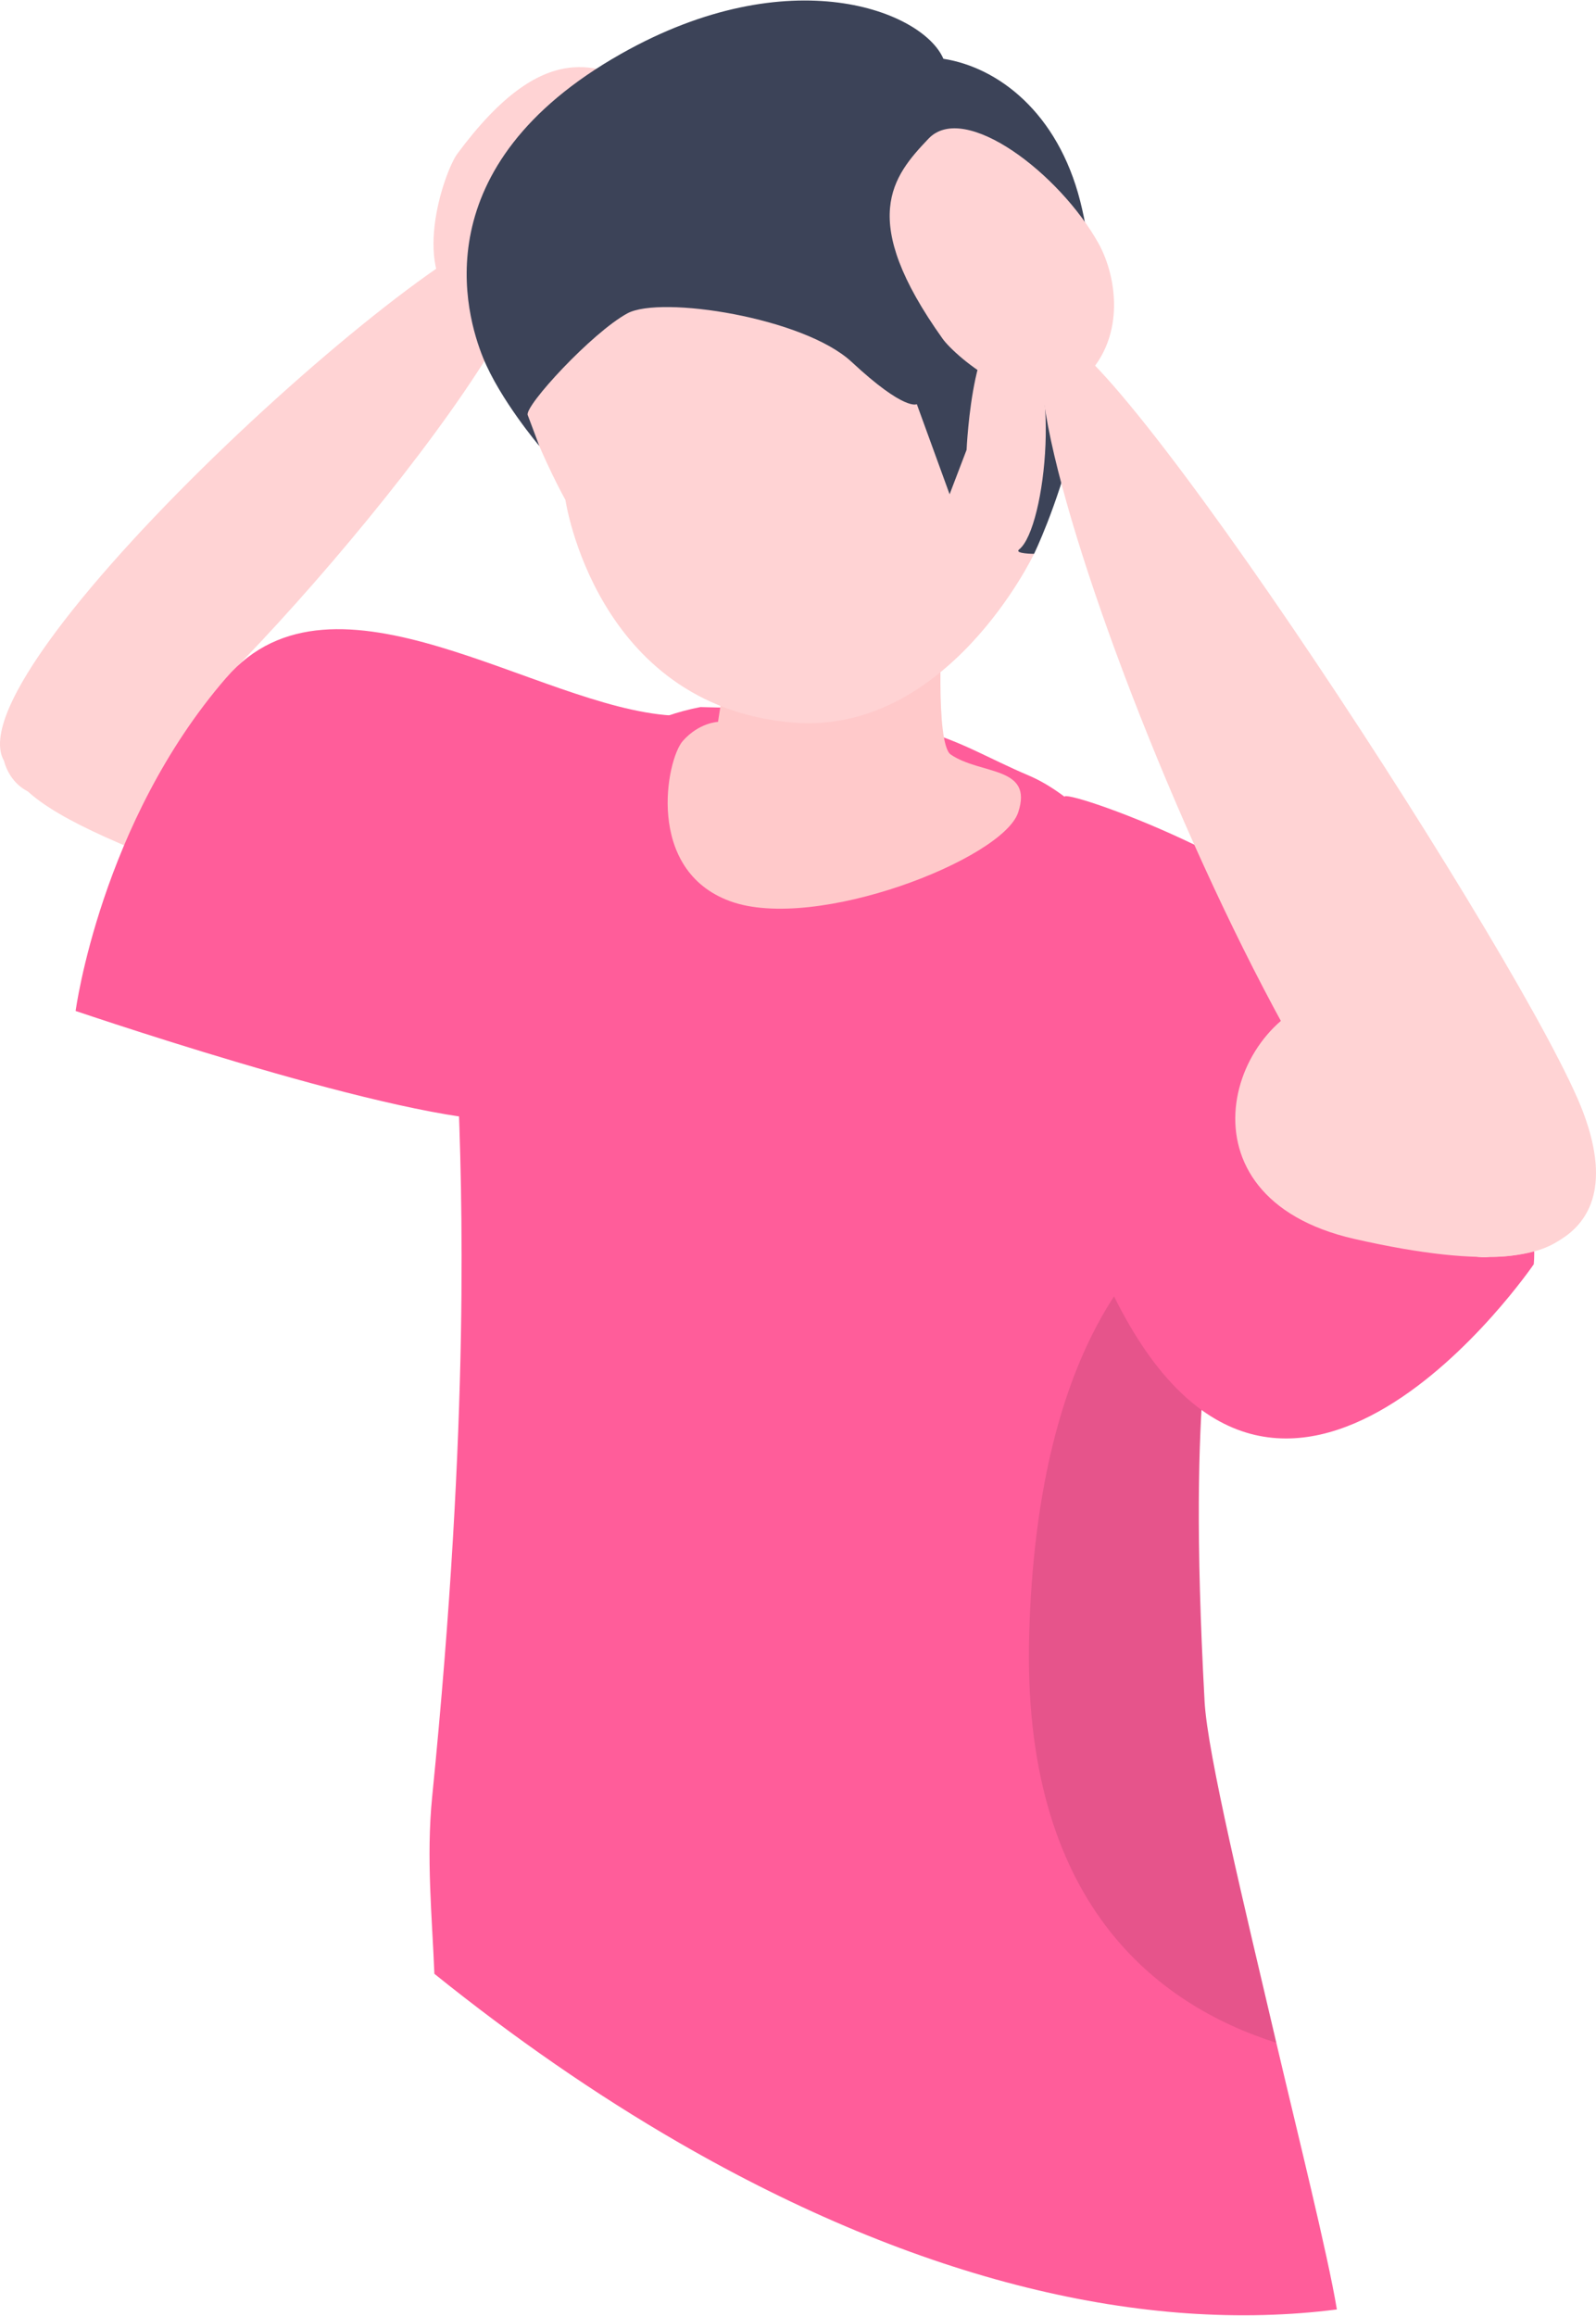 <svg xmlns="http://www.w3.org/2000/svg" xmlns:xlink="http://www.w3.org/1999/xlink" version="1.1" id="_レイヤー_2" x="0px" y="0px" viewBox="0 0 821.396 1191.066" enable-background="new 0 0 821.396 1191.066" width="821px" height="1191px" class="lg:!max-h-[405px] isometric rectangleModalImage"><title>悩む男性1(上半身)</title><g id="_男性_上半身_"><g><g><g><path fill="#FFD3D4" d="M288.184,407.864c-38.937-36.686-263.066-99.552-284.166-35.993&#10;&#9;&#9;&#9;&#9;&#9;c-14.383,43.325,51.145,58.982,187.714,112.466c140.062,54.852,135.388-39.787,96.452-76.474&#10;&#9;&#9;&#9;&#9;&#9;L288.184,407.864z"/><path fill="#FFD3D4" d="M2.07,391.241c-28.4-49.318,244.341-293.239,269.001-273.885&#10;&#9;&#9;&#9;&#9;&#9;c31.714,24.89-136.289,224.442-198.14,270.637s-70.861,3.248-70.861,3.248L2.07,391.241z"/><path fill="#FFD3D4" d="M308.611,144.889c-13.465,14.463-43.14,29.357-70.37,13.147&#10;&#9;&#9;&#9;&#9;&#9;c-28.276-16.832-9.51-70.202-2.881-79.159c45.078-60.915,73.282-45.471,97.507-33.881&#10;&#9;&#9;&#9;&#9;&#9;c24.225,11.59,3.769,69.792-24.255,99.894L308.611,144.889z"/></g><path fill="#ff5d9a" d="M38.915,519.94c0,0,12.901-96.897,77.613-171.565&#10;&#9;&#9;&#9;&#9;c55.482-64.018,159.831,15.19,228.954,19.523c14.221,0.891,27.399,171.125-70.464,206.757&#10;&#9;&#9;&#9;&#9;c-33.462,12.184-195.398-41.065-236.103-54.715L38.915,519.94z"/></g><g><polygon fill="#CDCDD5" points="317.673,440.503 317.673,440.503 319.908,427.987"/><path fill="#ff5d9a" d="M349.436,1102.246c124.043,71.617,239.965,98.434,338.603,85.812&#10;&#9;&#9;&#9;&#9;c-4.637-28.09-20.506-91.68-31.172-137.228c-16.387-69.971-35.451-148.455-36.922-175.617&#10;&#9;&#9;&#9;&#9;c-9.24-170.83,5.971-189.898,6.363-258.769c0.1-17.113-1.56-53.072-3.896-79.43&#10;&#9;&#9;&#9;&#9;c-4.072-45.996-49.814-119.881-92.898-138.203c-43.086-18.322-49.73-32.752-169.031-35.244&#10;&#9;&#9;&#9;&#9;c-95.314,18.518-127.053,135.012-124.885,192.437c2.166,57.426,6.5,171.527-13.19,368.398&#10;&#9;&#9;&#9;&#9;c-3.113,31.123-0.002,61.816,1.152,90.965c40.734,32.758,82.795,62.006,125.875,86.879H349.436z"/><path opacity="0.1" d="M529.677,840.557&#10;&#9;&#9;&#9;&#9;c4.188-145.127,55.64-201.916,96.633-224.114c-0.394,68.871-15.604,87.941-6.363,258.77&#10;&#9;&#9;&#9;&#9;c1.47,27.163,20.534,105.647,36.92,175.618c-61.236-19.433-131.184-71.82-127.19-210.273H529.677z" enable-background="new"/><path fill="#FFC9CA" d="M351.398,381.022c8.429-9.545,18.137-9.843,18.137-9.843s6.142-38.994,6.307-42.021&#10;&#9;&#9;&#9;&#9;l108.951-9.732c0,0-3.632,63.017,4.53,68.573c15.522,10.565,42.681,5.797,34.681,29.797&#10;&#9;&#9;&#9;&#9;c-8,24-104.177,61.68-148.177,45.68c-44-16-32.857-72.909-24.429-82.455V381.022z"/><g><path fill="#FFD3D4" d="M264.198,134.185c-18.771,42.141,26.801,122.78,26.801,122.78&#10;&#9;&#9;&#9;&#9;&#9;s15.489,105.534,116.361,114.519c80.191,7.143,124.823-86.762,124.823-86.762&#10;&#9;&#9;&#9;&#9;&#9;S583.314,58.906,444.487,43.798s-161.518,48.247-180.289,90.388L264.198,134.185z"/><path fill="#3C4358" d="M319.751,27.371c87.056-49.178,155.322-21.829,165.77,2.625&#10;&#9;&#9;&#9;&#9;&#9;c28.243,4.399,58.816,27.707,70.396,73.173c22.303,87.566-23.735,181.553-23.735,181.553&#10;&#9;&#9;&#9;&#9;&#9;s-10.533,0-7.62-2.321c13.807-11.003,22.432-95.491-0.658-112.034&#10;&#9;&#9;&#9;&#9;&#9;c-23.089-16.542-26.44,60.829-26.44,60.829l-8.742,22.876l-16.879-46.375&#10;&#9;&#9;&#9;&#9;&#9;c0,0-6.043,3.866-33.562-21.746c-24.535-22.835-98.299-34.28-115.43-24.948&#10;&#9;&#9;&#9;&#9;&#9;c-18.197,9.913-52.969,47.614-51.262,52.304l5.98,15.921c0,0-20.225-23.86-28.967-45.457&#10;&#9;&#9;&#9;&#9;&#9;c-8.886-21.954-31.376-98.483,71.149-156.399V27.371z"/></g></g><g><path fill="#ff5d9a" d="M547.823,409.861c-1.957-5.369,118.119,37.195,141.533,79.411&#10;&#9;&#9;&#9;&#9;c20.255,36.52,71.42-50.382,78.007,59.009c3.097,51.434,24.739,71.578,22.007,101.982&#10;&#9;&#9;&#9;&#9;c0,0-129.908,190.183-216.019,16.528c0,0-20.882-40.835-44.036-68.769c0,0,21.72-179.345,18.507-188.161&#10;&#9;&#9;&#9;&#9;L547.823,409.861z"/><g><path fill="#FFD3D4" d="M766.892,646.476c-80.085,11.871-264.084-449.945-225.706-473.461&#10;&#9;&#9;&#9;&#9;&#9;c23.941-14.67,247.136,327.372,273.893,399.785C843.485,649.682,766.892,646.476,766.892,646.476z"/><path fill="#FFD3D4" d="M565.382,125.023c9.597,17.273,14.598,50.098-9.23,70.99&#10;&#9;&#9;&#9;&#9;&#9;c-24.742,21.695-64.539-12.882-71.011-21.953c-44.015-61.688-25.783-83.498-7.278-102.959&#10;&#9;&#9;&#9;&#9;&#9;s67.544,17.971,87.518,53.922L565.382,125.023z"/><path fill="#FFD3D4" d="M685.998,512.095c52.784-8.707,138.617,56.188,126.847,87.572&#10;&#9;&#9;&#9;&#9;&#9;c-2.703,7.209,27.176,70.099-115.835,37.547c-95.22-21.674-63.796-116.413-11.013-125.12&#10;&#9;&#9;&#9;&#9;&#9;L685.998,512.095z"/></g></g></g></g></svg>